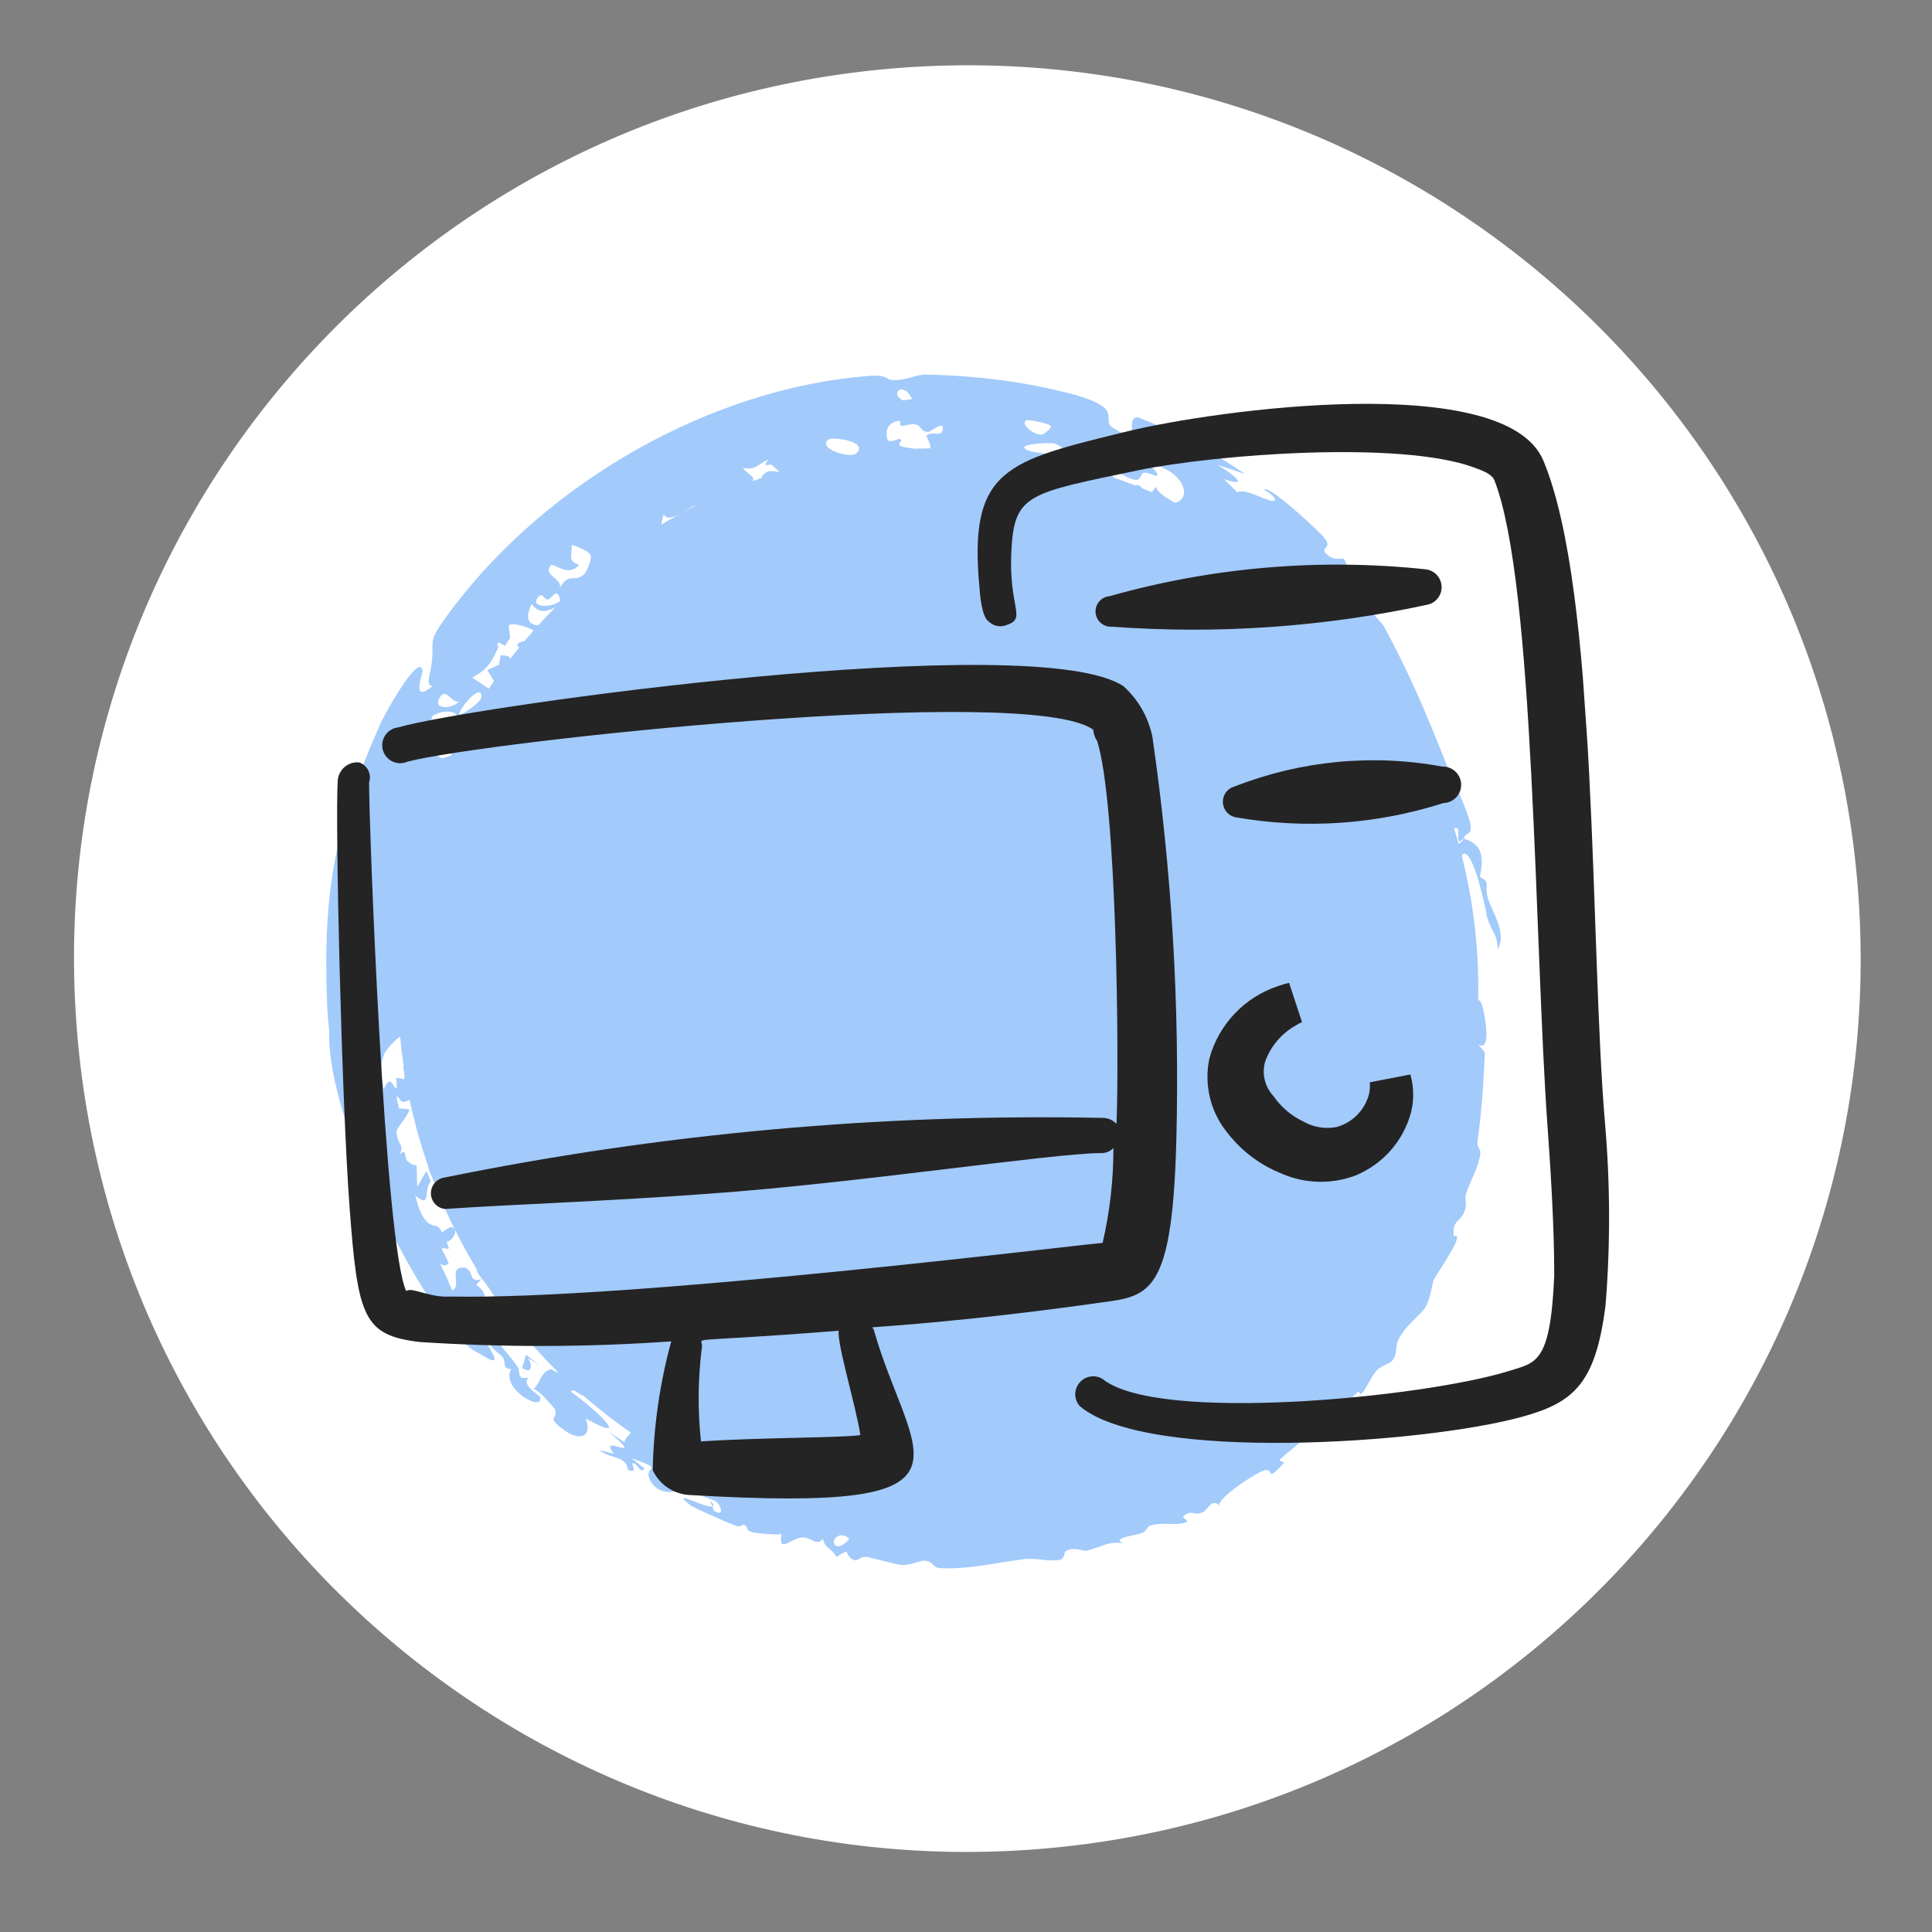 <svg width="93" height="93" viewBox="0 0 93 93" fill="none" xmlns="http://www.w3.org/2000/svg">
<rect x="0" y="0" width="93" height="93" fill="#808080" stroke="none"/>
<path d="M3.669 49.144C2.013 25.454 19.875 4.906 43.565 3.249C67.256 1.593 87.803 19.455 89.46 43.145C91.117 66.836 73.255 87.383 49.564 89.04C25.874 90.697 5.326 72.835 3.669 49.144Z" fill="white"/>
<circle cx="45.161" cy="47.579" r="26" transform="rotate(-4 45.161 47.579)" fill="#A2CAFB"/>
<path d="M21.845 29.2C26.425 23.188 34.18 18.703 41.791 18.097C42.716 18.016 42.676 18.283 42.936 18.294C42.997 18.297 43.057 18.297 43.114 18.296C43.719 18.282 44.104 18.021 44.577 18.031C47.097 18.088 49.449 18.382 51.821 19.028C54.25 19.748 52.867 20.215 53.633 20.634C55.083 21.506 54.072 20.093 54.774 20.089C56.6 20.793 58.343 21.734 59.948 22.825C59.493 22.664 59.038 22.514 58.578 22.368C59.311 22.781 60.244 23.524 58.915 23.061C59.144 23.274 59.346 23.491 59.575 23.713C59.843 23.43 61.093 24.2 61.325 24.104C61.563 23.998 60.841 23.571 60.855 23.561C61.084 23.325 63.628 25.685 63.753 25.901C64.19 26.389 63.46 26.362 63.887 26.701C64.605 27.292 64.819 26.194 64.85 27.97C65.49 28.042 65.375 28.223 65.785 28.707C65.839 28.771 65.968 28.565 65.998 28.588C66.777 29.196 65.952 28.928 65.939 28.95C65.703 29.28 66.501 29.933 66.605 30.13C67.916 32.541 68.651 34.347 69.676 36.908C69.906 37.454 70.691 39.11 70.779 39.688C70.879 40.254 70.514 40.043 70.463 40.364C71.257 40.624 71.468 41.077 71.237 42.215C71.812 42.507 71.407 42.538 71.633 43.273C71.822 43.878 72.56 44.942 72.088 45.697C72.071 44.881 71.834 44.987 71.575 44.111C71.535 43.811 70.893 40.753 70.414 41.12C70.186 41.299 70.652 42.225 70.606 42.276C70.366 42.553 69.91 42.086 69.916 41.582C70.002 41.687 70.093 41.818 70.179 41.934C70.275 40.763 69.107 41.855 70.073 40.732C70.189 40.591 70.351 40.59 70.456 40.377C70.383 40.36 70.284 40.61 70.206 40.441C70.128 40.269 70.32 39.837 70.055 39.863C69.672 39.899 70.034 40.593 70.025 40.657C70.028 40.657 70.03 40.657 70.032 40.656C69.974 41.2 69.667 40.183 69.614 40.147C69.292 39.905 69.185 40.167 68.852 39.771C68.664 39.546 68.492 38.87 68.365 38.645C68.239 38.422 68.213 38.853 68.116 38.709C68.02 38.566 68.068 38.318 67.95 38.15C67.899 38.079 67.716 38.16 67.694 38.125C67.452 37.752 67.948 37.852 67.763 37.494C67.642 37.256 66.917 36.645 67.07 37.231C66.912 36.991 66.763 36.757 66.606 36.52C66.635 36.706 66.68 36.887 66.693 37.072C66.546 36.557 66.128 36.504 65.951 36.231C65.774 35.96 65.982 35.497 65.623 35.288C64.866 34.852 66.003 36.376 66.028 36.63C66.044 36.724 65.597 36.566 65.564 36.525C65.416 36.338 65.479 35.982 65.377 35.827C65.01 35.278 64.539 35.104 64.144 34.631C62.803 33.004 60.917 31.238 59.35 30.078C58.773 29.643 58.618 29.113 58.342 28.928C57.694 28.505 57.451 28.704 56.88 28.368C56.033 27.868 54.906 27.006 54.155 26.63C53.636 26.364 53.045 26.452 52.905 26.408C50.938 25.774 48.476 25.294 46.775 25.198C45.979 25.146 45.6 24.825 45.432 24.831C44.709 24.87 44.905 25.146 44.329 25.135C44.017 25.133 43.943 24.873 43.9 24.864C43.756 24.839 43.658 24.875 43.578 24.931C43.447 25.022 43.361 25.164 43.184 25.187C41.548 25.398 39.94 25.484 38.352 25.946C38.238 25.979 38.201 25.829 38.13 25.861C37.825 26 38.047 26.181 37.726 26.31C37.062 26.581 36.366 26.818 35.661 27.111C35.592 27.14 35.477 26.976 35.319 27.051C35.162 27.127 35.127 27.352 34.88 27.466C34.238 27.765 33.513 27.92 32.864 28.321C32.756 28.387 32.755 28.671 32.599 28.773C32.108 29.088 31.277 29.435 30.876 29.751C29.552 30.785 28.551 31.984 27.558 33.198C27.325 33.483 26.951 33.608 26.829 33.761C26.559 34.105 26.921 33.964 26.663 34.32C24.575 37.232 23.081 40.628 22.57 44.236C22.36 45.656 22.502 47.399 22.523 48.769C22.524 48.932 22.505 49.058 22.475 49.166C22.401 49.438 22.265 49.588 22.291 49.881C22.366 50.606 22.749 50.696 22.907 51.431C23.037 52.02 22.822 52.776 23.006 53.391C23.192 54 23.617 54.181 23.885 54.844C24.105 55.391 24.254 56.221 24.545 56.8C27.196 62.114 31.716 66.193 37.137 68.573C39.062 69.423 41.34 69.891 43.503 70.391C43.708 70.437 43.365 70.766 44.041 70.729C44.408 70.706 44.911 70.43 45.733 70.395C46.07 70.38 46.41 70.362 46.753 70.338C51.301 70.064 56.275 68.707 59.876 65.579C65.913 60.197 66.223 52.698 69.31 46.079C69.464 45.73 70.341 45.848 70.599 46.049C70.436 46.257 70.236 46.448 70.045 46.656C71.133 46.873 70.864 46.844 70.766 47.811C70.697 48.405 71.167 47.937 71.292 48.261C71.474 48.675 71.837 50.723 71.152 50.267C71.263 50.401 71.37 50.527 71.476 50.661C71.417 52.11 71.316 53.532 71.119 54.975C71.085 55.224 71.297 55.299 71.256 55.559C71.143 56.257 70.822 56.735 70.586 57.412C70.455 57.779 70.676 57.929 70.459 58.398C70.237 58.866 69.928 58.706 69.972 59.504C70.576 59.282 69.374 60.992 69.008 61.619C68.961 61.711 68.842 62.667 68.54 63.034C68.242 63.404 67.634 63.838 67.31 64.496C67.158 64.806 67.271 65.16 67.05 65.459C66.894 65.669 66.484 65.733 66.261 65.971C66.041 66.21 65.726 66.884 65.636 66.981C65.322 67.332 65.541 66.824 65.312 67.049C64.208 68.137 62.792 69.231 61.636 70.227C61.494 70.35 61.837 70.38 61.822 70.401C60.937 71.375 61.323 70.733 60.926 70.763C60.555 70.813 58.539 72.146 58.693 72.484C58.392 72.087 58.092 72.673 57.968 72.75C57.5 73.048 57.411 72.616 56.989 72.962C56.831 73.088 57.299 73.188 57.104 73.27C56.617 73.472 56.008 73.235 55.356 73.442C55.198 73.492 55.224 73.705 54.944 73.802C54.666 73.906 53.412 74.056 54.091 74.289C53.268 74.191 53.184 74.419 52.336 74.639C52.12 74.692 51.767 74.441 51.334 74.645C51.188 74.714 51.263 75.027 51.028 75.08C50.489 75.2 49.918 74.969 49.238 75.057C48.542 75.146 47.837 75.286 47.106 75.384C46.485 75.467 45.865 75.518 45.24 75.483C44.872 75.459 44.965 75.14 44.439 75.123C44.365 75.122 43.712 75.379 43.345 75.326C43.124 75.303 42 75.001 41.779 74.952C41.407 74.88 41.295 75.178 41.096 75.088C40.521 74.821 41.08 74.448 40.258 74.945C40.085 74.561 39.663 74.513 39.621 74.065C39.285 74.475 39.075 73.968 38.581 74.008C38.09 74.048 37.458 74.814 37.617 73.841C37.372 73.899 36.404 73.806 36.247 73.764C35.785 73.649 36.114 73.477 35.767 73.391C35.707 73.375 35.704 73.573 35.333 73.414C35.083 73.325 33.307 72.54 33.221 72.452C32.167 71.611 33.945 72.606 34.288 72.519C34.312 72.587 34.337 72.655 34.365 72.724C34.865 73.031 34.72 72.516 34.522 72.326C34.325 72.136 33.808 72.106 33.672 71.889C33.606 71.78 33.881 71.358 34.142 71.545C33.9 71.263 34.387 71.309 34.327 71.121C34.254 70.924 32.956 70.213 32.82 70.442C33.062 70.585 33.376 70.737 33.624 70.873C33.765 71.476 31.949 72.426 31.311 71.288C30.88 70.473 32.17 70.836 30.404 70.194C30.631 70.365 30.809 70.53 31.019 70.682C30.853 71.004 30.704 70.446 30.462 70.426C30.343 70.416 30.751 70.98 30.231 70.748C30.108 70.052 29.514 70.284 28.848 69.806C29.085 69.866 29.322 69.923 29.558 69.976C28.675 68.894 31.28 70.588 29.292 68.914C29.551 69.086 29.8 69.27 30.071 69.427C30.055 69.186 30.567 68.865 30.525 68.694C30.42 68.247 29.906 68.103 29.591 67.826C29.454 67.706 29.635 67.656 29.623 67.646C29.438 67.481 29.346 67.687 29.165 67.561C28.935 67.404 28.467 66.727 28.358 66.659C28.066 66.485 28.198 67.178 28.154 67.182C27.852 67.199 27.638 66.772 27.471 66.99C28.358 67.592 30.704 69.662 28.185 68.279C28.522 69.115 27.968 69.477 27.029 68.749C26.268 68.139 26.901 68.368 26.709 67.833C26.677 67.769 25.845 66.792 25.668 66.874C26.014 66.6 26.007 66.039 26.52 65.915C26.594 65.897 26.931 66.269 27.063 65.887C27.129 65.695 27.239 65.242 27.433 65.107C27.248 65.15 27.046 65.203 26.853 65.247C26.312 64.749 26.372 64.547 26.337 64.053C26.253 64.148 26.102 64.779 25.851 64.247C25.839 64.219 25.965 64.076 25.855 63.799C25.632 63.237 25.613 63.115 26.314 63.092C25.341 62.392 25.688 61.818 24.887 60.958C24.419 61.546 24.796 61.817 25.565 62.6C25.459 62.742 25.339 62.862 25.233 63.008C24.653 61.594 25.067 62.212 24.3 61.722C24.109 61.603 23.598 60.625 23.385 61.192C23.333 61.328 23.725 61.905 23.533 61.937C23.494 61.945 22.959 61.272 22.962 61.181C22.98 60.079 24.121 61.323 22.722 59.212C22.685 59.153 22.488 59.227 22.399 59.118C22.235 58.912 22.45 58.801 22.3 58.62C22.151 58.44 21.717 58.281 21.852 57.841C22.105 57.055 22.97 58.258 23.017 58.956C23.682 58.879 21.965 54.728 21.928 54.439C21.333 53.331 22.046 55.255 21.909 55.412C21.843 55.479 20.826 55.807 21.657 56.082C21.901 56.158 21.939 55.458 22.174 55.783C22.41 56.105 22.065 56.07 22.053 56.104C22.016 56.221 22.271 56.562 22.25 56.628C21.939 57.65 20.955 57.964 21.951 56.376C21.46 56.042 21.352 57.283 20.919 56.794C20.387 56.184 20.68 55.497 20.674 55.406C20.594 54.254 20.28 55.707 20.12 54.309C20.048 53.538 20.862 55.288 20.383 53.62C20.021 52.214 19.958 53.026 19.384 53.041C19.25 53.044 18.923 52.265 19.212 53.356C19.361 53.356 19.562 53.372 19.709 53.411C19.664 53.697 19.067 54.323 19.082 54.476C19.154 55.212 19.514 55.07 19.21 55.613C19.588 55.175 19.452 55.74 19.609 55.885C20.193 56.422 20.014 55.516 20.085 57.138C20.227 56.868 20.376 56.62 20.527 56.364C20.595 56.532 20.666 56.7 20.737 56.867C20.357 57.296 20.797 58.199 19.986 57.553C20.258 58.62 20.562 58.976 21.014 59.021C21.101 59.029 21.197 59.161 21.287 59.327C21.37 59.246 21.657 59.056 21.707 59.064C22.15 59.133 21.77 59.78 21.491 59.769C21.541 59.892 21.578 59.991 21.59 60.027C21.667 60.253 21.257 59.946 21.28 60.151C21.286 60.22 21.649 60.783 21.579 60.837C21.13 61.187 20.902 60.021 21.77 62.124C22.235 61.895 21.61 61.072 22.222 61.019C22.871 60.954 22.489 61.851 23.173 61.564C23.096 61.667 23.023 61.738 22.929 61.845C23.671 62.401 23.183 62.744 23.229 63.046C23.307 63.645 24.848 65.523 23.928 63.491C24.159 63.711 24.375 63.949 24.607 64.162C23.813 64.898 24 64.494 24.893 65.763C25.093 66.039 24.822 66.451 25.465 66.304C25.027 66.658 25.984 67.152 26.006 67.261C26.145 68.024 24.057 66.798 24.613 65.904C24.072 65.871 24.453 65.537 24.127 65.257C23.66 64.847 23.521 64.835 23.376 64.03C22.494 63.783 24.974 66.39 23.057 65.138C20.916 64.308 15.688 54.183 15.846 49.629C15.801 49.193 15.773 48.825 15.754 48.543C15.513 42.912 16.134 39.789 18.192 35.115C18.348 34.626 20.209 31.288 20.34 32.303C20.346 32.447 19.75 33.93 20.847 33.005C20.462 33.096 20.718 32.318 20.732 32.245C21.021 30.582 20.343 31.199 21.845 29.2ZM30.427 28.313C28.259 29.887 30.044 28.963 30.214 30.013C30.464 29.803 30.718 29.6 30.977 29.401C30.873 29.408 30.771 29.416 30.668 29.424C30.667 29.425 30.667 29.425 30.667 29.425C30.58 29.058 30.5 28.686 30.427 28.313ZM66.727 37.888C66.575 37.845 66.423 37.805 66.27 37.757C66.161 37.433 66.045 37.115 65.921 36.795C66.013 36.793 66.105 36.79 66.197 36.789C66.379 37.153 66.551 37.519 66.727 37.888ZM23.313 59.234C23.262 59.845 23.76 59.512 23.866 60.233C24.204 59.935 24.533 59.637 24.871 59.345C24.571 58.954 24.367 58.936 24.215 58.412C24.117 58.533 24.02 58.656 23.922 58.778C23.991 58.844 24.067 58.912 24.133 58.976C23.849 59.293 23.381 58.538 23.311 59.233C23.312 59.233 23.312 59.233 23.313 59.234ZM26.381 63.437C26.506 63.684 27.078 64.638 27.318 64.614C28.091 64.551 25.799 62.601 27.682 63.861C27.739 63.794 27.808 63.743 27.872 63.684C27.625 63.376 27.385 63.064 27.149 62.747C26.899 62.985 26.63 63.194 26.381 63.437ZM24.136 35.565C23.866 35.895 23.266 37.781 23.903 37.38C24.081 37.267 23.969 36.244 24.158 35.963C24.277 35.784 24.428 36.143 24.537 35.723C24.409 35.671 24.273 35.606 24.136 35.566C24.136 35.566 24.136 35.565 24.136 35.565ZM22.998 33.955C22.805 34.374 22.633 34.81 22.465 35.24C22.931 35.116 23.063 34.442 23.51 34.664C23.48 34.789 23.451 34.912 23.422 35.036C23.282 35.062 23.142 35.089 23.002 35.117C23.05 35.586 23.276 35.441 22.875 36.035C23.746 35.998 24.099 36.147 24.06 34.734C24.294 35.135 25.523 35.65 25.065 34.609C24.983 34.411 24.611 34.775 24.584 34.766C24.247 34.65 24.212 34.288 23.888 34.185C23.741 34.138 23.572 34.415 23.371 34.35C23.272 34.317 23.192 33.899 22.998 33.955ZM24.96 34.163C25.064 34.388 25.724 34.296 25.861 33.929C26.083 33.349 25.139 33.843 24.96 34.163ZM66.728 37.89C66.728 37.89 66.728 37.889 66.727 37.888C66.728 37.889 66.728 37.889 66.729 37.889C66.729 37.889 66.729 37.89 66.728 37.89ZM25.7 62.192C26.033 62.338 26.303 62.718 26.504 62.513C26.555 62.666 26.61 62.82 26.665 62.974C26.73 62.918 26.794 62.861 26.858 62.805C26.608 62.421 26.37 62.032 26.145 61.637C25.994 61.819 25.842 61.999 25.7 62.192ZM29.013 66.049C29.44 66.456 29.319 65.839 29.539 65.781C29.755 65.722 30.051 66.165 30.175 65.919C29.922 65.698 29.663 65.464 29.417 65.231C29.289 65.508 29.14 65.773 29.014 66.049C29.014 66.049 29.013 66.049 29.013 66.049ZM40.323 24.123C39.926 24.122 40.011 23.794 39.338 24.312C39.339 24.312 39.34 24.312 39.34 24.312C40.116 24.367 41.056 24.401 41.815 24.059C41.281 23.82 40.948 24.131 40.323 24.123ZM23.477 57.604C23.192 57.551 23.346 58.339 23.621 58.393C24.056 58.475 23.901 57.682 23.477 57.604ZM56.601 24.201C57.513 23.854 56.743 22.53 55.348 22.347C55.232 22.33 55.936 22.874 55.646 22.905C55.617 22.907 55.192 22.711 55.047 22.763C54.903 22.814 54.928 23.075 54.719 23.098C54.358 23.137 53.77 22.589 53.466 22.727C53.427 22.745 53.754 23.187 53.775 23.208C54.145 23.539 54.702 23.321 54.772 23.346C55.122 23.471 54.947 23.747 55.004 23.851C55.11 24.048 55.445 24.039 55.461 24.058C55.851 24.536 54.733 23.959 54.53 24.011C53.996 24.139 54.278 24.545 53.223 24.353C53.12 24.333 52.003 23.937 53.303 24.759C50.324 24.552 54.528 25.598 55.002 25.725C55.232 25.746 55.056 25.331 55.234 25.261C55.645 25.1 56.151 25.285 56.304 24.868C56.62 23.984 55.696 24.217 55.304 23.882C55.432 23.717 55.528 23.544 55.698 23.403C55.457 23.581 56.539 24.222 56.6 24.202C56.6 24.201 56.6 24.201 56.601 24.201ZM48.873 22.891C48.235 22.517 48.215 23.108 47.635 22.709C47.045 23.182 48.109 23.25 48.224 23.3C48.767 23.505 48.666 24.07 49.248 23.988C49.115 23.62 49.01 23.256 48.873 22.891ZM54.451 24.667C53.925 24.776 54.666 25.07 54.672 25.137C54.761 25.815 52.622 24.846 54.451 24.667ZM21.901 37.374C21.789 37.58 22.109 37.558 22.106 37.779C22.102 37.997 21.618 38.556 21.791 38.605C21.963 38.643 22.854 37.663 22.484 38.858C22.592 38.854 22.657 38.895 22.748 38.908C22.872 38.595 23.007 38.279 23.145 37.971C22.807 38.026 22.454 38.087 22.127 38.153C21.991 37.883 22.305 37.894 22.309 37.885C22.309 37.884 22.308 37.884 22.308 37.884C22.428 37.542 22.156 36.913 21.901 37.374ZM34.92 25.313C34.683 24.636 34.529 25.587 34.379 25.762C34.225 25.936 33.839 25.839 34.079 26.06C34.482 26.087 34.942 25.389 34.92 25.312C34.92 25.313 34.92 25.313 34.92 25.313ZM45.205 22.62C44.635 22.797 44.737 22.978 44.039 22.793C44.074 22.964 44.108 23.139 44.142 23.307C44.676 23.291 44.63 22.79 45.264 22.989C45.367 23.024 45.146 23.42 45.606 23.297C45.476 23.082 45.341 22.844 45.205 22.62ZM42.462 23.41C43.082 23.319 43.493 21.88 42.343 22.626C42.173 22.74 41.992 23.485 42.462 23.41ZM24.985 32.098C24.273 32.978 25.223 32.081 25.573 31.994C24.143 34.161 25.698 31.703 26.424 31.985C26.462 31.621 26.504 30.866 25.978 31.286C25.76 31.464 25.988 31.523 25.977 31.535C25.615 31.891 25.382 31.624 24.985 32.098ZM50.039 23.059C49.996 23.061 50.013 23.31 49.874 23.332C49.736 23.353 49.472 23.135 49.417 23.275C49.364 23.416 49.925 23.636 50.125 23.568C50.325 23.499 50.43 23.044 50.039 23.059ZM45.821 21.999C45.257 22.16 46.149 23.066 46.26 23.07C47.31 23.077 45.795 22.27 45.821 21.999ZM25.593 29.067C24.951 30.434 26.248 30.154 27.166 29.888C27.177 29.741 27.19 29.592 27.203 29.447C27.252 30.225 27.042 31.226 28.071 29.506C27.206 30.152 27.741 29.417 27.726 29.387C27.072 28.525 26.257 30.053 25.594 29.066C25.594 29.066 25.594 29.066 25.593 29.067ZM51.727 23.719C52.283 23.854 53.772 24.171 53.251 23.504C52.736 23.559 52.226 23.631 51.727 23.719ZM18.477 50.78C18.276 51.323 18.348 51.798 18.477 52.421C18.758 51.791 18.866 52.155 18.992 52.325C19.183 52.583 19.05 51.9 19.077 51.895C19.443 51.848 19.561 52.267 19.404 51.292C19.565 51.516 19.73 51.732 19.895 51.947C19.79 51.214 20.007 51.001 20.241 50.508C19.588 51.04 19.954 50.403 19.552 49.891C19.35 49.629 18.577 50.5 18.477 50.782C18.477 50.781 18.477 50.781 18.477 50.78ZM24.49 30.085C24.491 30.282 24.538 30.498 24.562 30.701C24.475 30.829 24.387 30.958 24.302 31.088C24.201 31.032 24.098 30.971 23.998 30.921C23.845 31.063 24.019 31.097 23.993 31.155C23.993 31.154 23.992 31.154 23.992 31.154C23.625 31.975 23.411 32.242 22.733 32.617C23.023 32.811 23.312 33.005 23.602 33.198C23.657 33.056 23.715 32.913 23.774 32.771C23.665 32.599 23.558 32.426 23.452 32.252C23.638 32.167 23.824 32.086 24.01 32.006C24.039 31.854 24.084 31.676 24.106 31.539C25.298 31.58 23.823 32.432 24.152 32.686C24.352 32.835 25.27 31.595 25.285 31.314C25.286 31.271 24.506 31.076 25.168 30.869C25.276 30.834 26.479 31.832 25.923 30.54C25.848 30.354 24.911 29.939 24.49 30.085ZM20.712 34.796C22.012 34.426 19.558 37.023 20.942 36.052C21.181 36.626 21.212 36.544 21.756 36.354C21.804 36.338 21.798 36.644 21.823 36.63C22.186 36.385 22.283 35.932 22.65 36.116C22.676 36.017 22.702 35.924 22.729 35.825C22.192 36.02 22.269 35.306 22.115 34.913C22.045 34.735 21.87 34.959 21.806 34.807C21.782 34.75 22.057 34.453 21.948 34.372C21.699 34.191 21.213 34.202 20.807 34.479C20.807 34.479 20.806 34.479 20.806 34.478C20.772 34.584 20.744 34.689 20.712 34.796ZM35.758 22.526C36.103 22.992 36.709 22.929 35.728 23.593C35.821 23.673 35.915 23.753 36.006 23.835C36.182 23.757 36.353 23.683 36.533 23.609C36.556 21.858 38.193 23.29 37.167 22.394C37.055 22.296 36.646 22.578 36.987 22.107C36.987 22.107 36.986 22.107 36.985 22.107C36.39 22.412 36.382 22.625 35.758 22.526ZM31.96 24.749C31.274 26.485 34.046 24.334 33.413 24.35C33.344 24.341 32.141 25.287 31.96 24.749ZM43.316 20.26C43.294 20.261 43.272 20.262 43.251 20.264C42.613 20.331 42.633 20.935 42.719 21.146C42.804 21.359 43.226 21.115 43.312 21.129C43.315 21.13 43.317 21.13 43.319 21.131C43.424 21.184 43.368 21.238 43.324 21.297C43.286 21.346 43.257 21.399 43.335 21.458C43.347 21.468 43.361 21.477 43.379 21.486C43.47 21.526 44.633 21.701 44.681 21.679C44.975 21.523 44.532 21.012 44.614 20.951C44.893 20.749 45.278 21.019 45.361 20.744C45.542 20.155 44.817 20.773 44.7 20.787C44.337 20.823 44.36 20.491 44.081 20.435C43.802 20.38 43.627 20.504 43.382 20.496C43.3 20.494 43.352 20.259 43.316 20.26ZM41.219 21.826C41.849 21.247 40.057 21 39.867 21.166C39.346 21.608 40.937 22.087 41.219 21.826ZM23.171 33.57C23.227 32.84 22.179 33.96 22.093 34.414C22.256 34.41 23.152 33.812 23.171 33.57ZM25.872 28.779C25.533 29.287 26.641 29.251 26.977 28.91C26.827 28.343 26.702 28.602 26.458 28.816C26.214 29.031 26.142 28.385 25.872 28.779ZM50.737 21.346C50.605 21.291 48.499 21.368 49.636 21.735C49.721 21.754 51.141 21.967 51.263 21.926C51.515 21.822 51.062 21.436 50.737 21.346ZM27.517 26.235C27.546 26.785 27.309 26.983 27.868 27.188C27.868 27.188 27.869 27.188 27.869 27.188C27.369 27.827 26.634 27.07 26.515 27.207C26.113 27.689 27.057 27.844 26.95 28.285C27.434 27.516 27.594 28.063 28.11 27.656C28.224 27.565 28.487 26.952 28.439 26.749C28.39 26.545 27.79 26.296 27.517 26.235ZM53.62 22.012C52.992 21.628 52.179 22.14 53.065 22.528C53.489 22.721 53.996 22.248 53.62 22.012ZM25.132 65.84C25.198 65.632 25.262 65.425 25.326 65.215C25.531 65.377 25.739 65.535 25.948 65.69C25.766 65.584 25.585 65.474 25.404 65.36C25.679 65.761 25.587 66.162 25.133 65.841C25.133 65.84 25.133 65.84 25.132 65.84ZM40.202 74.376C40.39 74.596 40.913 74.114 40.864 74.061C40.515 73.676 39.948 74.073 40.202 74.376ZM21.212 33.507C20.723 34.197 21.802 34.141 22.109 33.751C21.802 33.926 21.494 33.12 21.212 33.507ZM34.288 72.519C34.252 72.417 34.215 72.316 34.172 72.211C34.364 72.415 34.378 72.5 34.288 72.519ZM50.569 20.489C50.457 20.391 49.533 20.17 49.393 20.24C49.107 20.38 49.747 20.986 50.188 20.914C50.236 20.905 50.679 20.582 50.567 20.489C50.567 20.489 50.568 20.489 50.569 20.489ZM25.649 66.89C25.654 66.883 25.661 66.878 25.668 66.874C25.662 66.879 25.656 66.885 25.649 66.89ZM58.719 72.517C58.708 72.507 58.699 72.496 58.693 72.484C58.701 72.494 58.711 72.505 58.719 72.517ZM43.906 19.215C43.54 18.359 42.804 18.874 43.428 19.263C43.462 19.283 43.828 19.216 43.906 19.215Z" fill="#A2CAFB"/>
<g clip-path="url(#clip0_22222_17559)">
<path d="M62.278 48.285C62.188 48.324 62.1 48.367 62.014 48.414L61.865 48.501C60.979 49.004 60.302 49.808 59.958 50.767L59.948 50.798L59.938 50.829C59.809 51.281 59.798 51.759 59.908 52.216C60.012 52.65 60.221 53.051 60.516 53.386C60.916 53.945 61.432 54.41 62.03 54.745L62.301 54.885C62.977 55.253 63.758 55.379 64.516 55.236L64.555 55.228L64.594 55.218C65.064 55.09 65.498 54.857 65.865 54.538C66.232 54.218 66.522 53.82 66.714 53.373L66.713 53.372C66.905 52.939 66.978 52.465 66.929 51.995C67.049 52.418 67.058 52.866 66.954 53.295C66.812 53.82 66.552 54.306 66.193 54.715C65.836 55.122 65.39 55.441 64.89 55.651C63.988 55.988 62.991 55.965 62.107 55.583L62.092 55.576L62.076 55.569L61.745 55.426C60.986 55.065 60.325 54.524 59.82 53.848L59.807 53.832C59.517 53.459 59.312 53.028 59.206 52.568C59.102 52.116 59.096 51.646 59.188 51.192C59.366 50.554 59.697 49.969 60.152 49.487C60.614 48.998 61.19 48.631 61.828 48.418L61.842 48.413L61.854 48.408C61.993 48.358 62.135 48.318 62.278 48.285Z" fill="#242424" stroke="#242424" stroke-width="2"/>
<path fill-rule="evenodd" clip-rule="evenodd" d="M68.618 27.404C63.517 26.862 58.358 27.301 53.421 28.696C53.226 28.71 53.045 28.801 52.916 28.948C52.788 29.096 52.724 29.288 52.737 29.483C52.751 29.678 52.842 29.86 52.989 29.988C53.137 30.116 53.329 30.181 53.524 30.167C58.62 30.542 63.743 30.184 68.737 29.103C68.935 29.055 69.109 28.938 69.229 28.773C69.349 28.608 69.407 28.407 69.392 28.204C69.378 28.001 69.293 27.809 69.151 27.663C69.01 27.517 68.821 27.425 68.618 27.404Z" fill="#242424"/>
<path fill-rule="evenodd" clip-rule="evenodd" d="M69.435 36.902C66.079 36.281 62.616 36.612 59.437 37.856C59.265 37.9 59.113 38.004 59.009 38.148C58.905 38.293 58.855 38.469 58.867 38.647C58.88 38.825 58.954 38.993 59.077 39.121C59.201 39.25 59.365 39.331 59.542 39.352C62.863 39.922 66.272 39.683 69.481 38.657C69.714 38.651 69.934 38.552 70.095 38.383C70.255 38.214 70.341 37.989 70.335 37.756C70.329 37.523 70.231 37.303 70.062 37.142C69.893 36.982 69.668 36.896 69.435 36.902Z" fill="#242424"/>
<path fill-rule="evenodd" clip-rule="evenodd" d="M41.996 63.892C46.307 63.59 50.17 63.091 52.416 62.781C55.164 62.359 56.423 62.883 56.626 54.843C56.788 48.369 56.403 41.892 55.475 35.483C55.285 34.538 54.797 33.679 54.081 33.033C49.859 30.22 22.783 33.973 19.161 35.016C19.038 35.03 18.919 35.071 18.813 35.136C18.707 35.2 18.616 35.287 18.547 35.39C18.477 35.493 18.43 35.609 18.41 35.732C18.39 35.855 18.396 35.98 18.428 36.1C18.461 36.22 18.518 36.331 18.598 36.427C18.677 36.522 18.776 36.599 18.888 36.653C19 36.707 19.122 36.736 19.247 36.738C19.371 36.74 19.494 36.716 19.608 36.666C23.285 35.696 49.484 32.87 52.622 35.122C52.622 35.122 52.643 35.426 52.813 35.669C53.758 38.61 53.877 50.882 53.745 54.102C53.587 53.932 53.371 53.829 53.139 53.813C42.457 53.592 31.783 54.56 21.314 56.7C21.142 56.745 20.99 56.849 20.886 56.993C20.782 57.138 20.732 57.314 20.744 57.492C20.757 57.67 20.831 57.837 20.954 57.966C21.078 58.095 21.242 58.176 21.419 58.197C24.563 57.977 29.241 57.828 34.107 57.462C41.08 56.974 50.685 55.513 52.977 55.506C53.093 55.512 53.208 55.493 53.315 55.451C53.422 55.408 53.518 55.343 53.597 55.258C53.599 56.797 53.424 58.331 53.076 59.83C51.91 59.912 30.338 62.592 21.637 62.411C20.699 62.476 19.795 61.928 19.555 62.149C18.51 59.954 17.767 39.852 17.766 37.661C17.829 37.471 17.815 37.263 17.726 37.084C17.637 36.904 17.481 36.766 17.292 36.701C17.165 36.688 17.037 36.701 16.915 36.739C16.794 36.778 16.681 36.84 16.585 36.923C16.488 37.006 16.409 37.108 16.353 37.222C16.297 37.337 16.265 37.461 16.258 37.588C16.129 39.381 16.434 52.863 16.829 58.135C17.223 63.407 17.488 64.281 20.211 64.6C24.24 64.864 28.283 64.854 32.311 64.569C31.759 66.592 31.46 68.675 31.42 70.772C31.585 71.123 31.845 71.421 32.17 71.632C32.496 71.843 32.874 71.96 33.261 71.968C47.972 72.825 43.847 70.31 42.054 63.989C42.026 63.963 42.006 63.929 41.996 63.892ZM33.743 69.386C33.581 67.885 33.594 66.371 33.785 64.874C33.921 64.278 32.447 64.687 40.377 64.056C40.262 64.599 41.223 67.767 41.416 69.079C40.534 69.217 36.482 69.195 33.743 69.386Z" fill="#242424"/>
<path fill-rule="evenodd" clip-rule="evenodd" d="M74.29 22.167C72.457 17.811 58.526 19.728 54.268 20.764C48.482 22.188 46.594 22.524 47.152 28.319C47.17 28.573 47.248 29.689 47.595 29.919C47.705 30.028 47.845 30.102 47.996 30.132C48.148 30.162 48.305 30.147 48.448 30.089C49.444 29.764 48.545 29.292 48.683 26.531C48.821 23.769 49.482 23.749 54.781 22.639C58.523 21.868 67.419 21.195 70.95 22.502C71.421 22.673 71.814 22.824 71.936 23.121C73.888 28.081 73.86 45.535 74.494 54.23C74.618 56.005 74.818 58.87 74.816 61.393C74.632 65.686 73.937 65.582 72.591 66.007C68.576 67.256 55.723 68.537 53.075 66.378C52.899 66.271 52.691 66.229 52.487 66.262C52.284 66.294 52.099 66.398 51.965 66.555C51.832 66.712 51.759 66.911 51.759 67.117C51.76 67.323 51.834 67.522 51.968 67.678C55.141 70.412 68.555 69.5 73.254 68.203C75.754 67.519 76.811 66.604 77.286 62.825C77.521 59.909 77.512 56.977 77.259 54.062C76.516 45.248 76.952 28.529 74.29 22.167Z" fill="#242424"/>
</g>
<defs>
<clipPath id="clip0_22222_17559">
<rect width="61" height="61" fill="white" transform="translate(14.012 17.847) rotate(-4)"/>
</clipPath>
</defs>
</svg>
